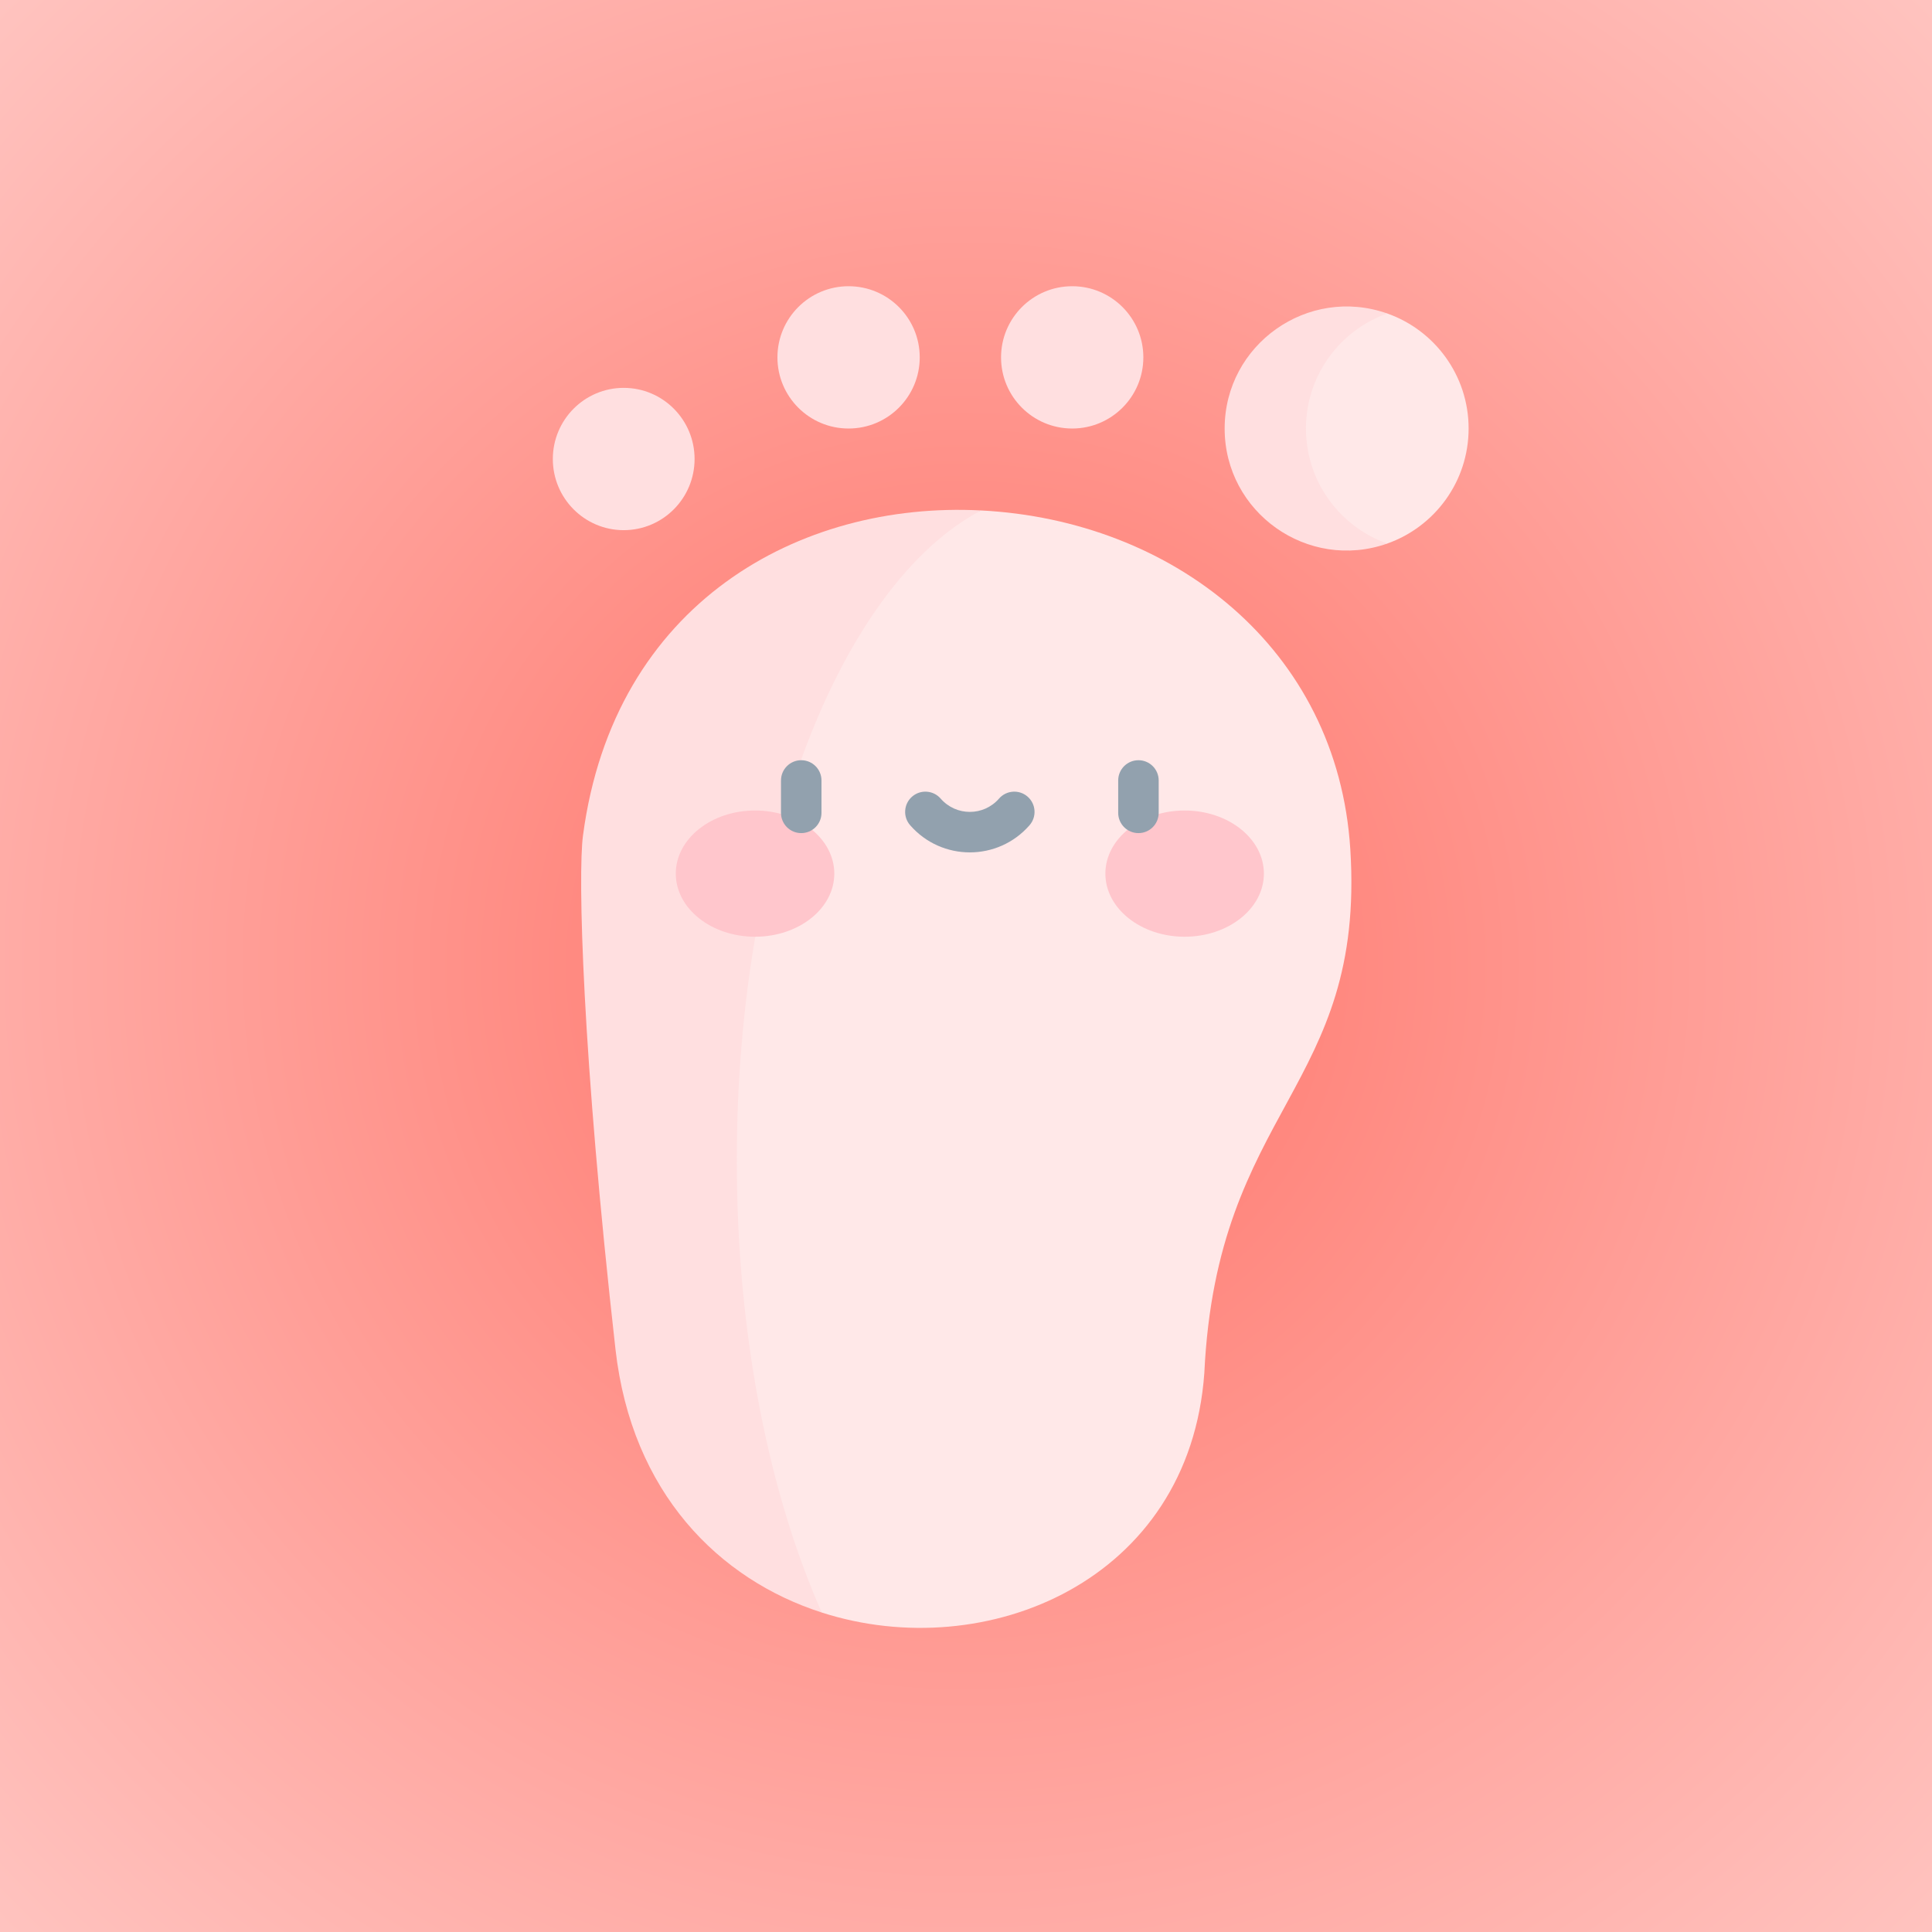 <svg width="512" height="512" viewBox="0 0 512 512" fill="none" xmlns="http://www.w3.org/2000/svg">
<rect x="0" y="0" width="512" height="512" fill="#333333" stroke="none"/>
<g clip-path="url(#clip0_439_45)">
<rect width="512" height="512" fill="white"/>
<rect width="512" height="512" fill="url(#paint0_radial_439_45)"/>
<g clip-path="url(#clip1_439_45)">
<path d="M319.158 363.866C315.223 419.003 261.296 441.333 217.78 427.338C154.012 372.353 148.887 178.281 259.993 135.274C310.614 137.879 354.509 171.686 357.851 225.125C361.821 288.579 322.505 293.407 319.158 363.866Z" fill="#FFE8E8"/>
<path d="M195.256 307.5C195.256 353.671 203.784 395.728 217.78 427.338C190.548 418.587 167.395 395.613 163.109 357.563C154.243 278.909 153.135 231.694 154.494 221.448C162.643 159.757 211.955 132.784 259.993 135.274C222.766 154.943 195.256 224.596 195.256 307.5Z" fill="#FFDFE0"/>
<path d="M224.889 75.852C214.475 75.85 206.032 84.291 206.028 94.705C206.025 105.119 214.465 113.562 224.878 113.563C235.291 113.564 243.736 105.123 243.739 94.71C243.743 84.296 235.303 75.853 224.889 75.852Z" fill="#FFDFE0"/>
<path d="M165.294 102.788C154.921 102.787 146.509 111.228 146.506 121.641C146.503 132.055 154.91 140.498 165.283 140.499C175.656 140.5 184.068 132.059 184.071 121.646C184.075 111.232 175.668 102.789 165.294 102.788Z" fill="#FFDFE0"/>
<path d="M284.149 75.852C273.736 75.85 265.291 84.292 265.289 94.705C265.286 105.119 273.725 113.562 284.139 113.563C294.552 113.564 302.996 105.123 302.999 94.71C303.002 84.296 294.563 75.853 284.149 75.852Z" fill="#FFDFE0"/>
<path d="M389.198 113.566C389.19 127.639 380.197 139.609 367.639 144.046C350.169 144.98 335.323 130.847 335.323 113.562C335.322 96.275 350.174 82.14 367.647 83.078C380.204 87.515 389.198 99.492 389.198 113.566Z" fill="#FFE8E8"/>
<path d="M367.639 144.046C346.647 151.445 324.545 135.88 324.545 113.559C324.554 91.271 346.625 75.669 367.646 83.079C355.089 87.515 346.096 99.492 346.096 113.566C346.096 127.64 355.09 139.603 367.639 144.046Z" fill="#FFDFE0"/>
<path d="M200.096 248.244C211.695 248.244 221.098 240.755 221.098 231.518C221.098 222.28 211.695 214.792 200.096 214.792C188.496 214.792 179.093 222.28 179.093 231.518C179.093 240.755 188.496 248.244 200.096 248.244Z" fill="#FFC6CC"/>
<path d="M313.94 248.244C325.54 248.244 334.943 240.755 334.943 231.518C334.943 222.28 325.54 214.792 313.94 214.792C302.34 214.792 292.937 222.28 292.937 231.518C292.937 240.755 302.34 248.244 313.94 248.244Z" fill="#FFC6CC"/>
<path d="M212.336 220.783C209.373 220.783 206.971 218.38 206.971 215.417V206.831C206.971 203.867 209.373 201.465 212.336 201.465C215.3 201.465 217.702 203.868 217.702 206.831V215.417C217.702 218.38 215.3 220.783 212.336 220.783Z" fill="#92A1AE"/>
<path d="M301.7 220.783C298.736 220.783 296.334 218.38 296.334 215.417V206.831C296.334 203.867 298.736 201.465 301.7 201.465C304.664 201.465 307.066 203.868 307.066 206.831V215.417C307.066 218.38 304.664 220.783 301.7 220.783Z" fill="#92A1AE"/>
<path d="M241.192 218.687C239.245 216.452 239.478 213.062 241.713 211.116C243.947 209.169 247.337 209.402 249.284 211.636C253.378 216.335 260.658 216.334 264.752 211.635C266.7 209.4 270.09 209.168 272.324 211.116C274.559 213.063 274.791 216.453 272.844 218.687C264.471 228.292 249.563 228.294 241.192 218.687Z" fill="#92A1AE"/>
</g>
</g>
<defs>
<radialGradient id="paint0_radial_439_45" cx="0" cy="0" r="1" gradientUnits="userSpaceOnUse" gradientTransform="translate(256 256) rotate(-44.838) scale(362.042 361.015)">
<stop stop-color="#FF7368"/>
<stop offset="0.655" stop-color="#FFA8A2"/>
<stop offset="1" stop-color="#FFC4C0"/>
</radialGradient>
<clipPath id="clip0_439_45">
<rect width="512" height="512" fill="white"/>
</clipPath>
<clipPath id="clip1_439_45">
<rect width="355.556" height="355.556" fill="white" transform="translate(90.074 75.852)"/>
</clipPath>
</defs>
</svg>

